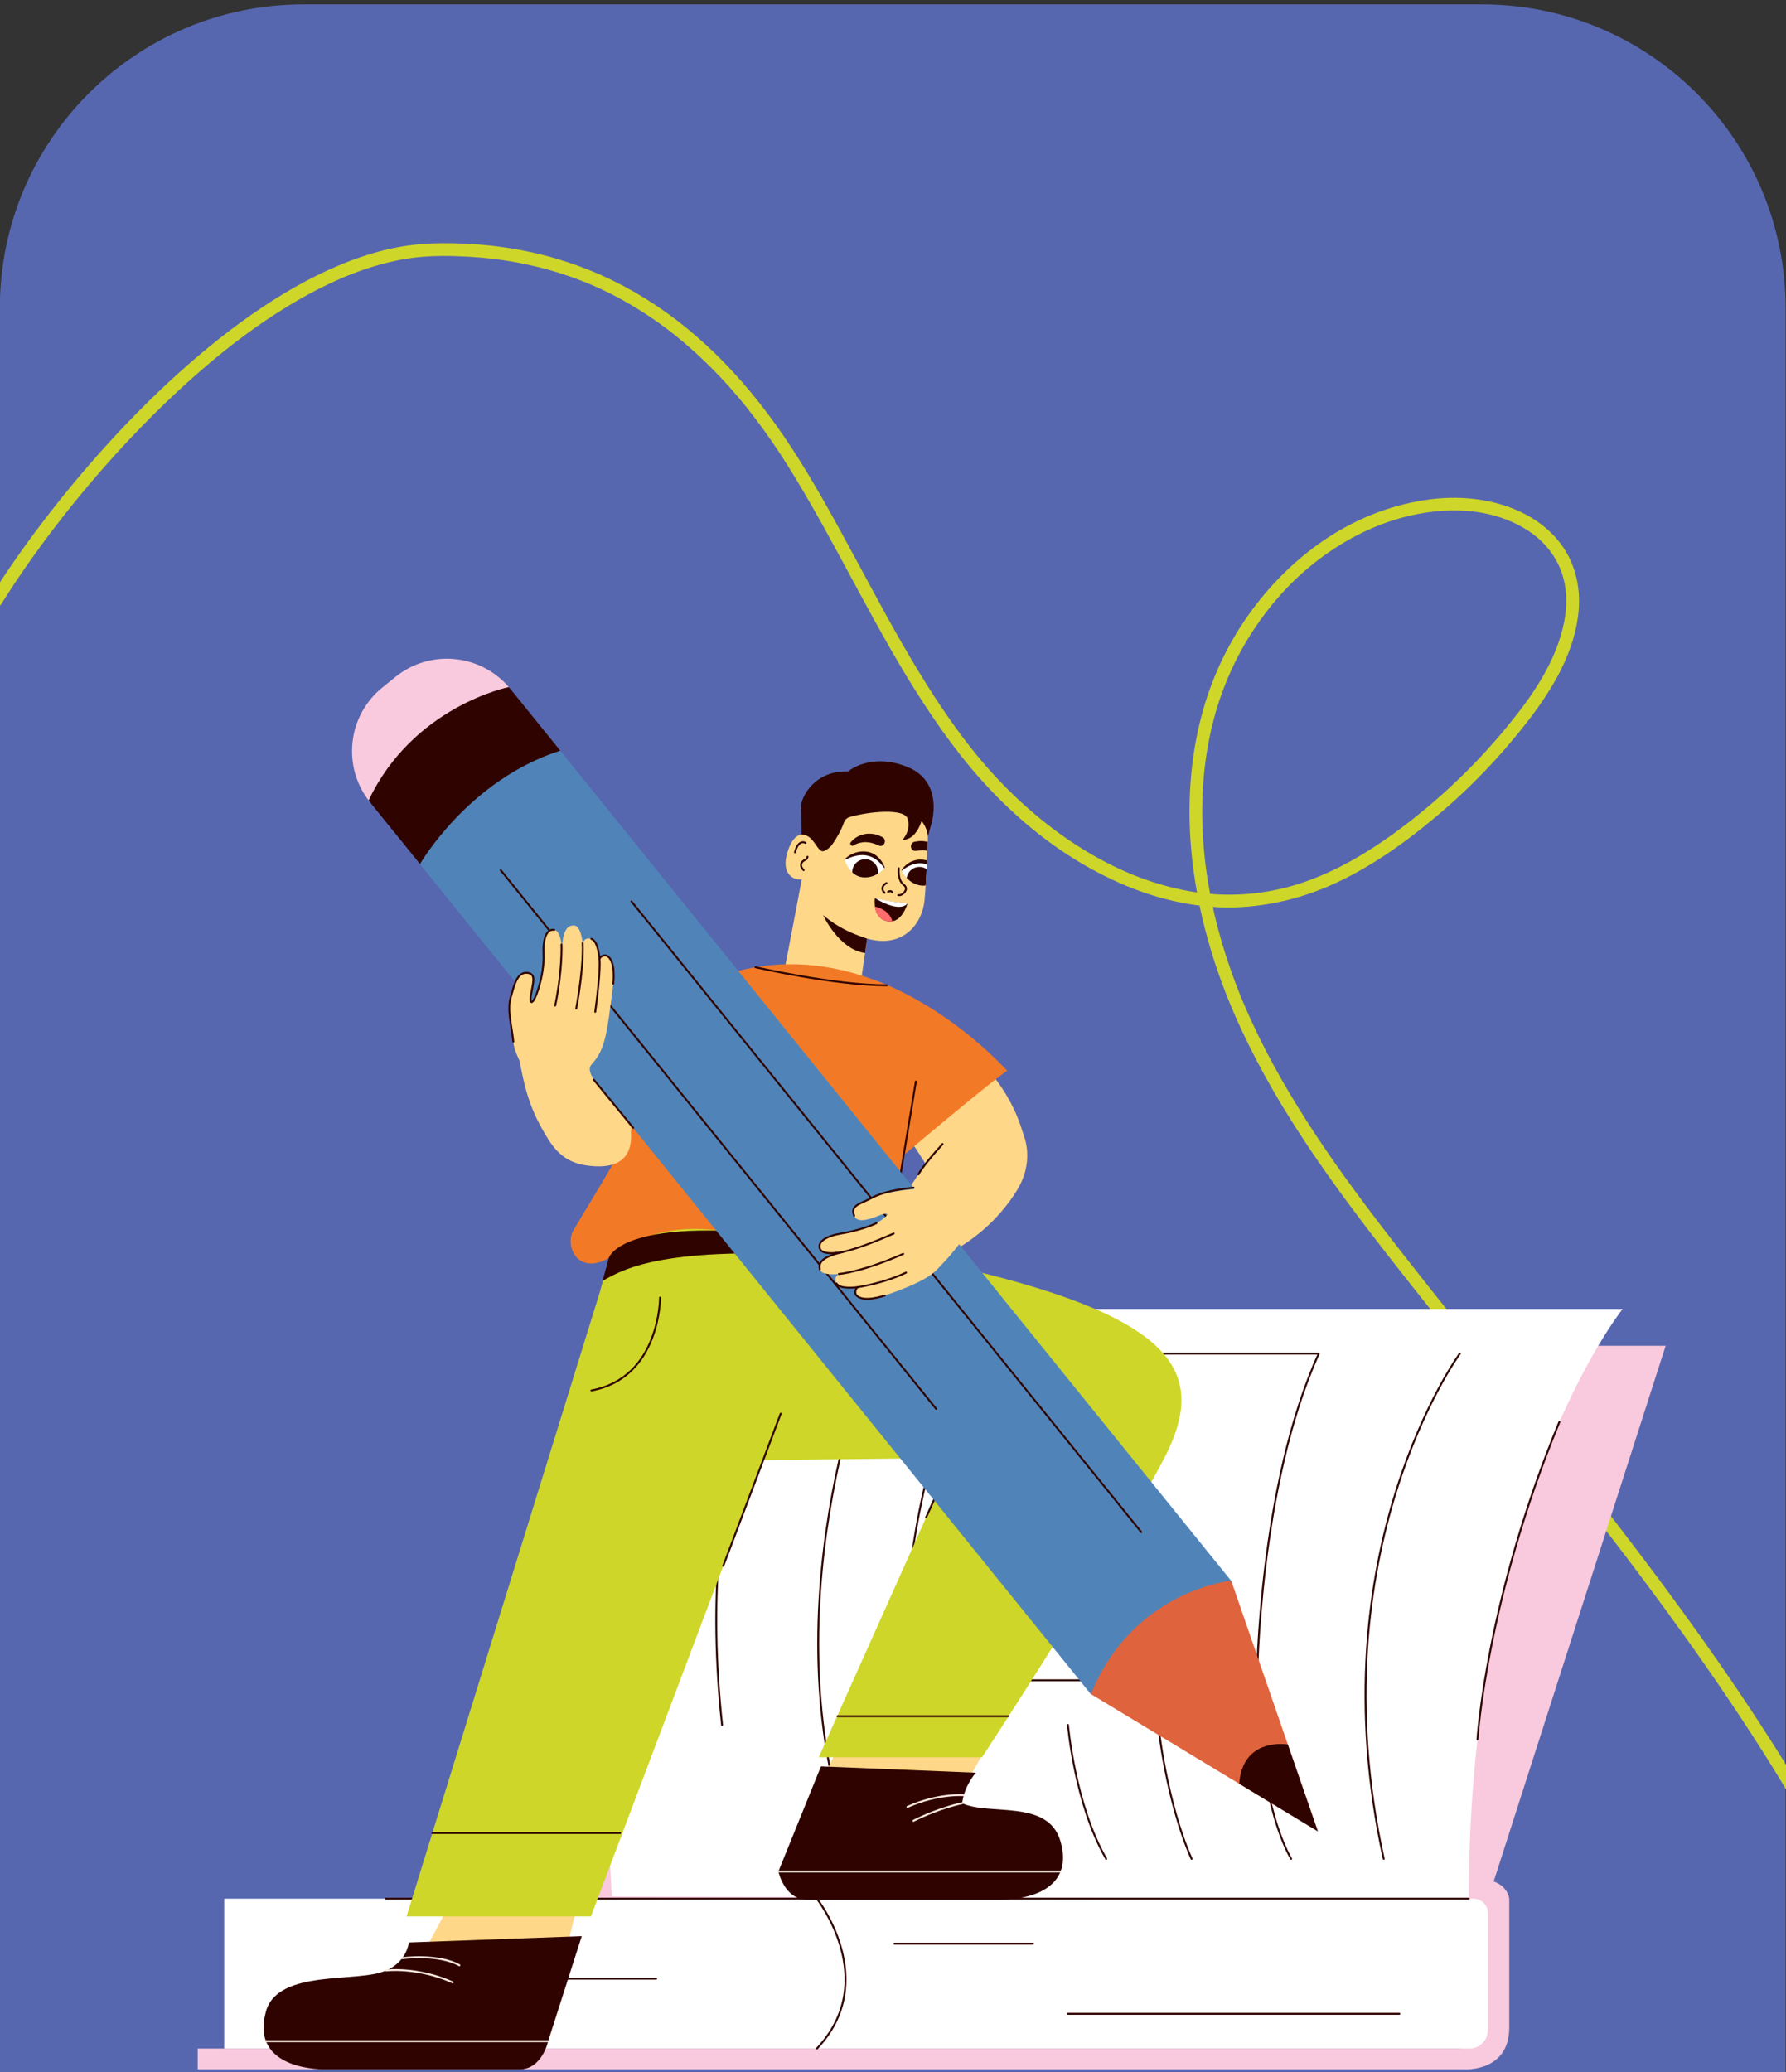 <svg xmlns="http://www.w3.org/2000/svg" xmlns:xlink="http://www.w3.org/1999/xlink" id="Layer_1" data-name="Layer 1" viewBox="0 0 700 812"><rect x="0" y="0" width="700" height="812" fill="#333333" stroke="none"/><defs><style>      .cls-1, .cls-2, .cls-3 {        fill: none;      }      .cls-4 {        fill: #5084b9;      }      .cls-5 {        fill: #ced629;      }      .cls-6 {        fill: #ffd789;      }      .cls-7 {        fill: #2f0400;      }      .cls-8 {        fill: #f9c9dd;      }      .cls-2 {        stroke: #f9e8df;      }      .cls-2, .cls-3 {        stroke-linecap: round;        stroke-linejoin: round;        stroke-width: .75px;      }      .cls-9 {        fill: #fe6c6c;      }      .cls-10 {        fill: #faaa5c;      }      .cls-11 {        clip-path: url(#clippath-1);      }      .cls-12 {        clip-path: url(#clippath-3);      }      .cls-13 {        clip-path: url(#clippath-2);      }      .cls-14 {        fill: #5767af;      }      .cls-15 {        fill: #fff;      }      .cls-3 {        stroke: #2f0400;      }      .cls-16 {        fill: #df633d;      }      .cls-17 {        fill: #f27a26;      }      .cls-18 {        clip-path: url(#clippath);      }    </style><clipPath id="clippath"><path class="cls-1" d="M363.7,326.87l-.26,7.38s-8.94.75-9.22-2.82c0,0,.95-5.69,9.48-4.56Z"></path></clipPath><clipPath id="clippath-1"><path class="cls-1" d="M363.41,335s-.13,5.47-.71,13.79c0,0-7.44.27-10.08-2.97-1.22-1.49-1.33-4.08-1.13-7.85,0,0,3.07-4.85,11.92-2.98Z"></path></clipPath><clipPath id="clippath-2"><path class="cls-1" d="M369.28,342.36s-7.26-9.82-15.85-1.16c0,0,1.97,4.84,7.18,5.8,5.21.96,8.67-4.65,8.67-4.65Z"></path></clipPath><clipPath id="clippath-3"><path class="cls-1" d="M331.09,336.94s9.7-7.41,15.55,3.3c0,0-3.24,4.1-8.51,3.57-5.28-.52-7.03-6.87-7.03-6.87Z"></path></clipPath></defs><path class="cls-14" d="M118.9,1.72h461.98c65.66,0,118.96,53.3,118.96,118.96v692.92H-.06V120.68C-.06,55.03,53.25,1.72,118.9,1.72Z"></path><path class="cls-5" d="M.41,236.88c6.52-10.44,13.61-20.53,21.09-30.3,8.44-11.04,17.42-21.67,26.86-31.87s20.13-20.7,31.07-30.11,21.54-17.38,33.35-24.58c10.72-6.53,22.07-12.15,34.12-15.74,5.49-1.64,11.32-2.9,16.78-3.46,6.57-.68,13.25-.58,19.84-.22,13.29.72,26.47,3.17,39.07,7.49s23.53,10.07,34.04,17.35,20.63,16.53,29.4,26.38c9.68,10.88,18.02,22.81,25.56,35.25,8.83,14.55,16.8,29.6,24.89,44.57s16.27,29.82,25.55,44.04,18.92,26.93,30.66,38.44,23.98,20.68,37.95,27.97,28.41,11.96,43.75,13.25,31.93-1.76,46.67-8.19c15.49-6.76,29.49-16.75,42.36-27.6,13.13-11.06,25.03-23.53,35.52-37.12,9.72-12.59,18.49-27.25,19.82-43.44.63-7.64-.83-15.43-4.61-22.13-3.28-5.83-8.24-10.58-13.95-14-11.71-7.02-26.25-8.9-39.63-7.18-14.04,1.8-27.47,6.89-39.38,14.53-11.98,7.69-22.31,17.72-30.72,29.18-8.56,11.66-14.95,24.86-18.9,38.77-4.67,16.49-6.12,33.83-4.99,50.9s4.85,34.49,10.47,50.92c5.63,16.45,13.2,32.21,21.88,47.26,8.71,15.08,18.55,29.48,28.89,43.49,10.52,14.25,21.52,28.14,32.54,42,11.31,14.24,22.72,28.4,34.07,42.6,11.27,14.1,22.49,28.23,33.52,42.51,11.05,14.31,21.91,28.78,32.43,43.49,10.52,14.7,20.7,29.65,30.39,44.92,9.21,14.52,17.95,29.35,25.98,44.56,8.01,15.19,15.32,30.76,21.57,46.75,6.22,15.91,11.41,32.23,15.24,48.88,3.99,17.34,6.39,34.98,7.23,52.75.87,18.53.13,37.11-1.8,55.55-1.94,18.45-5.09,36.75-8.98,54.88-3.94,18.35-8.64,36.52-13.72,54.58-4.9,17.41-10.14,34.72-15.42,52.02-.94,3.08,3.88,4.4,4.82,1.33,5.44-17.84,10.85-35.7,15.88-53.66,5.03-17.99,9.68-36.09,13.56-54.37,3.86-18.18,6.95-36.54,8.88-55.03,1.91-18.28,2.64-36.7,1.79-55.07s-3.2-35.6-7.13-53.03c-3.75-16.59-8.85-32.86-14.98-48.73s-13.37-31.62-21.29-46.83c-7.91-15.19-16.54-29.99-25.65-44.48-9.56-15.2-19.62-30.08-30.02-44.71-10.43-14.68-21.21-29.1-32.19-43.38-11.02-14.33-22.24-28.52-33.51-42.65-11.25-14.09-22.56-28.13-33.79-42.23-10.95-13.74-21.9-27.5-32.42-41.58s-20.32-28.13-29.2-43.04c-8.78-14.76-16.57-30.18-22.43-46.34s-9.87-32.82-11.36-49.84c-1.47-16.85-.48-33.93,3.79-50.33,3.63-13.96,9.71-27.11,18.07-38.87s18-21.08,29.54-28.58,24.33-12.56,37.84-14.21,26.93.22,37.99,7.46c5.3,3.47,9.58,8.31,12.15,14.13,2.95,6.69,3.25,14.3,1.87,21.4-3.07,15.76-12.69,29.43-22.72,41.59-10.8,13.1-23,25.05-36.32,35.57-12.93,10.22-27.12,19.46-42.76,24.89-14.51,5.04-29.97,6.3-45.1,3.62s-28.94-8.56-41.76-16.46-25.19-18.41-35.63-29.95c-11.03-12.2-20.35-25.88-28.88-39.91-8.84-14.53-16.8-29.56-24.88-44.51s-15.8-29.18-24.87-43.06c-7.75-11.86-16.48-23.15-26.37-33.32-9.16-9.41-19.36-17.86-30.5-24.82s-22.89-12.23-35.31-15.88c-13.07-3.84-26.7-5.74-40.32-5.99-6.38-.12-12.71.11-19.02,1.08-5.75.89-11.41,2.35-16.93,4.21-12.19,4.11-23.72,10.07-34.56,16.95-11.84,7.51-22.96,16.15-33.51,25.38s-21.02,19.61-30.71,30.21-18.28,20.98-26.7,32.06c-7.13,9.39-13.91,19.07-20.15,29.07-1.71,2.74,2.62,5.25,4.32,2.52H.41Z"></path><g><g><path class="cls-8" d="M573.74,810.95s17.79,1.26,17.79-16.33v-50.55s-.76-7.56-11.47-7.56c0,0-12.13,67.06-6.32,74.44Z"></path><path class="cls-8" d="M87.89,744.42h130.58l74.11-217.01h360.25l-69.68,217.01v47.43c0,6.05-4.91,10.96-10.96,10.96H87.89v-58.39Z"></path><path class="cls-15" d="M87.89,744.07h489.61c3.12,0,5.65,2.53,5.65,5.65v45.87c0,3.99-3.24,7.23-7.23,7.23H87.89v-58.74h0Z"></path><rect class="cls-8" x="77.49" y="802.81" width="496.26" height="8.14"></rect><path class="cls-15" d="M575.67,744.07l-335.87-.89c-10.33-160.74,48.28-230.22,48.28-230.22h347.9s-60.3,75.29-60.3,231.11Z"></path><line class="cls-3" x1="575.67" y1="744.07" x2="151.17" y2="744.07"></line><path class="cls-3" d="M320.18,744.07s25.22,32.08,0,58.74"></path><path class="cls-3" d="M572.17,530.45s-56.44,77.1-29.84,198.01"></path><path class="cls-3" d="M516.89,530.45h-112.39s-18.11,50.64-17.13,128.03h105.29s.67-76.41,24.23-128.03Z"></path><path class="cls-3" d="M493.34,676.02s2,33.15,12.69,52.44"></path><path class="cls-3" d="M453.95,676.02s3.08,29.73,13.07,52.44"></path><path class="cls-3" d="M418.58,676.02s2.69,31.27,14.99,52.44"></path><path class="cls-3" d="M380.63,530.45s-44.59,80.97-17.21,198.01"></path><path class="cls-3" d="M342.28,527.41s-43.69,106.44-6.76,201.04"></path><path class="cls-3" d="M303.9,530.45s-31.79,43.4-20.89,145.57"></path><path class="cls-3" d="M579.07,681.74s3.41-55.05,32.11-124.5"></path><line class="cls-3" x1="548.47" y1="789.2" x2="418.58" y2="789.2"></line><line class="cls-3" x1="404.9" y1="761.7" x2="350.59" y2="761.7"></line><line class="cls-3" x1="174.63" y1="775.41" x2="257.18" y2="775.41"></line></g><g><g><g><path class="cls-6" d="M362.39,352.56c-.96,10-8.85,19.16-22.55,15.27l-2.49,17.31s-5.51,3.97-16.09,2.24c-11.34-1.86-13.73-7.51-13.73-7.51l6.71-35.23c-.93.12-1.92-.07-1.92-.07,0,0-6.81-1.17-3.54-11.08,3.08-9.33,7.87-5.81,7.87-5.81l1.89-7.36s3.88-14.55,26.74-11.31c17.7,2.51,18.41,17.87,18.41,17.87,0,0-.5,17.27-1.31,25.69Z"></path><g class="cls-18"><path class="cls-7" d="M369.95,335.2c-.51-1.2-1.19-2.08-2.04-2.9-.84-.81-1.83-1.42-2.87-1.9-1.06-.41-2.18-.71-3.3-.78-.56-.06-1.12,0-1.68,0-.55.07-1.1.15-1.64.26-.9.18-1.51,1.11-1.37,2.09.14.92.9,1.55,1.74,1.47h.13c.89-.1,1.76-.22,2.62-.2.86-.02,1.7.1,2.53.29.83.19,1.62.54,2.39.96.75.42,1.51,1.04,2.09,1.63l.1.11c.32.33.83.31,1.14-.05.24-.27.28-.66.15-.98Z"></path></g><g class="cls-11"><g><path class="cls-15" d="M369.28,342.36s-7.26-9.82-15.85-1.16c0,0,1.97,4.84,7.18,5.8,5.21.96,8.67-4.65,8.67-4.65Z"></path><g class="cls-13"><path class="cls-7" d="M365.37,345.51c-.39,2.77-2.96,4.69-5.72,4.3-2.77-.39-4.69-2.96-4.3-5.72.39-2.77,2.96-4.69,5.72-4.3,2.77.39,4.69,2.96,4.3,5.72Z"></path></g><path class="cls-7" d="M353.35,340.96c4.3-6.27,12.77-5.02,16.01,1.34-.05.03-.1.03-.15,0-.64-.45-1.23-.94-1.82-1.41-4.73-3.53-9.17-3.41-13.85.24-.1.1-.29-.05-.2-.17h0Z"></path></g></g><g><path class="cls-3" d="M352.25,340.26c-.27,4.91,1.33,5.96,2.27,6.76,0,0,.97.79.36,2.05-.51,1.05-1.81,1.95-2.81,1.73"></path><path class="cls-3" d="M349.72,349.7s-.53-.93-1.65-.18"></path><path class="cls-3" d="M346.7,349.87c-2.31-2.19.72-3.8.72-3.8"></path></g><path class="cls-7" d="M339.03,373.49c-10.34-1.47-16.41-14.84-16.41-14.84,3.07,2.44,7.27,5.96,17.22,9.18l-.82,5.66Z"></path><path class="cls-3" d="M314.98,341.01s-1.59-1.44-.81-2.86c.78-1.43,2.04-.78,2.32-2.4"></path><path class="cls-3" d="M315.72,330.34s-2.74-1.77-4.14,3.67"></path><path class="cls-7" d="M333.49,330.02c.81-1.01,1.71-1.67,2.74-2.22,1.02-.54,2.13-.86,3.26-1.03,1.12-.1,2.27-.08,3.35.17.55.1,1.06.31,1.59.46.51.22,1,.45,1.49.7.81.42,1.13,1.49.72,2.38-.38.85-1.28,1.24-2.06.93l-.12-.05c-.82-.33-1.61-.69-2.44-.9-.82-.26-1.65-.37-2.49-.42-.84-.05-1.69.07-2.54.26-.83.2-1.73.58-2.44.98l-.13.07c-.4.23-.88.06-1.07-.37-.15-.33-.09-.72.13-.98Z"></path><g><path class="cls-15" d="M331.09,336.94s9.7-7.41,15.55,3.3c0,0-3.24,4.1-8.51,3.57-5.28-.52-7.03-6.87-7.03-6.87Z"></path><g class="cls-12"><path class="cls-7" d="M334.08,341.07c-.39,2.77,1.53,5.33,4.3,5.72,2.77.39,5.33-1.53,5.72-4.3.39-2.77-1.53-5.33-4.3-5.72-2.77-.39-5.33,1.53-5.72,4.3Z"></path></g><path class="cls-7" d="M346.54,340.13c-3.48-4.81-7.71-6.16-13.24-4.08-.7.29-1.39.59-2.14.85-.07.02-.14-.01-.16-.08,3.25-3.52,9.68-4.5,13.25-.8,1.16,1.13,2.05,2.5,2.52,4.01.04.14-.16.24-.24.11h0Z"></path></g><g><path class="cls-7" d="M355.7,354.01s-6.51-.33-12.8-2.04c0,0-1.22,8.07,5.09,9.09,5.62.91,7.71-7.05,7.71-7.05Z"></path><path class="cls-15" d="M342.9,351.97s6.31,1.54,12.8,2.04c0,0-2.41,4.19-12.8-2.04Z"></path><path class="cls-9" d="M349.75,361.12s-.63-4.38-6.83-5.86c0,0-.04,2.6,2.18,4.57,1.83,1.63,4.65,1.29,4.65,1.29Z"></path></g><path class="cls-7" d="M314.19,327.04s-.17-6.98-.24-10.85c-.07-3.87,5.46-14.37,18.41-13.85,0,0,8.81-7.68,23.33-1.76,14.52,5.92,9.35,22.28,9.35,22.28,0,0-1.31,4.62-1.36,4.95,0,0-.18-3.42-2.5-6.03,0,0-2.03,7.44-7.44,7.34,0,0,3.36-3.48,2.02-8.21-1.23-4.34-15.56-2.84-22.77-.7-1.04.31-1.86,1.09-2.21,2.11-.49,1.44-1.48,3.81-3.39,6.79-1.19,1.86-1.94,3.22-4.29,4.34-2.78,1.32-3.74-6.37-8.93-6.42Z"></path></g><g><path class="cls-6" d="M176.68,745.36l-11.72,22.05,56.24-1.73s9.17-27.77,7.05-44.33c-2.12-16.56-36.28-6.8-51.57,24.01Z"></path><path class="cls-7" d="M160.28,761.24l67.73-2.47-13.17,41.16s-2.35,11.01-11.14,11.01c-24.21,0-76.2,0-76.2,0,0,0-29.78.87-23.27-22.66,4.67-16.88,36.49-11.07,47.08-16.07,0,0,7.41-2.5,8.99-10.98Z"></path><line class="cls-2" x1="214.84" y1="799.94" x2="104.24" y2="799.94"></line><path class="cls-2" d="M151.3,772.21s12.17-1.53,26.09,4.67"></path><path class="cls-2" d="M157.59,767.41s13.92-1.93,22.48,2.77"></path></g><g><path class="cls-6" d="M389.98,678.84l-12.42,22.05-56.24-1.73s14.98-27.77,17.1-44.33c2.12-16.56,36.28-6.8,51.57,24.01Z"></path><path class="cls-7" d="M382.46,694.71l-60.7-2.47-16.68,41.17s2.35,11.01,11.14,11.01c24.21,0,76.2,0,76.2,0,0,0,29.78.87,23.27-22.66-4.67-16.88-27.97-10.09-38.56-15.08,0,0,.28-5.79,5.32-11.96Z"></path><line class="cls-2" x1="305.08" y1="733.41" x2="415.68" y2="733.41"></line><path class="cls-2" d="M377.76,703.53s-9.93-.86-22.11,4.59"></path><path class="cls-2" d="M377.14,706.67s-8.64,1.65-19.14,6.9"></path></g><g><path class="cls-5" d="M235.21,506l-75.88,245.04h72.27l67.55-178.85,74.26-.84-52.49,117.29h64s48.86-74.56,70.97-116.39c22.1-41.83-1.06-65.28-154.62-89.71,0,0-54.56-24.85-66.05,23.46Z"></path><line class="cls-3" x1="283.5" y1="613.59" x2="305.98" y2="554.02"></line><line class="cls-3" x1="362.99" y1="594.61" x2="383.48" y2="549.25"></line><line class="cls-3" x1="169.45" y1="718.33" x2="243.08" y2="718.33"></line><line class="cls-3" x1="328.28" y1="672.58" x2="395.32" y2="672.58"></line><path class="cls-3" d="M258.7,508.51s.12,31.41-26.92,36.41"></path></g><g><path class="cls-6" d="M366.01,461.66s-11.37-20.39-20.05-27.52c0,0,1.68-54.29,38.28-17.87,0,0,13.51,11.74,17.72,32.02,4.21,20.28-35.96,13.37-35.96,13.37Z"></path><path class="cls-10" d="M271.22,388.04s-49.31,31.93-56.28,35.8c0,0,16.64,22.76,31.35,33.25,14.71,10.49,24.32-58.04,24.93-69.05Z"></path><path class="cls-17" d="M342.07,383.85s26.33,8.11,52.67,35.71c0,0-6.94,4.67-45.81,37.53l-6.86-73.25Z"></path><path class="cls-17" d="M271.22,388.04s30.61-20.9,74.51-2.76c10.02,4.14,16.03,14.51,14.83,25.3-2.12,19.15-6.52,51.41-14.43,79.99,0,0-13.38-3.18-30.78-3.26-20.23-.09-47.56-15.15-74.18,4.09-14.07,10.17-20.21-2.8-16.42-9.25,12.43-21.18,28.86-44.77,46.47-94.11Z"></path><line class="cls-3" x1="352.08" y1="465.52" x2="358.96" y2="423.85"></line><path class="cls-6" d="M368.25,493c-6.72,3.14-15.73,4.63-25.18,6.96l-9.09-23.42s15.94-.5,21.32-9.15c8.82-14.2,34.49-51.18,45.61-23.36,2.96,7.39,1.99,15.46-2.36,22.51-7.19,11.65-17.9,20.67-30.3,26.46Z"></path><path class="cls-3" d="M359.97,460.25s1.17-2.79,9.45-11.91"></path><path class="cls-6" d="M203.19,413.26c-1.34-7.44-1.35-23.3-.47-32.84l24.96,3.42s2.65,11.77,5.73,19.85c5.96,15.62,28.77,55.57-1.1,53.3-7.94-.6-12.97-3.44-17.38-10.45-7.29-11.58-9.33-19.81-11.74-33.28Z"></path><path class="cls-3" d="M296.08,379.05s31,7.1,51.52,7.1"></path></g><path class="cls-7" d="M236.17,501.98l2.41-8.91s5.05-19.83,90.6-5.85c0,0,8.49,5.69-4.98,4.88-62.76-3.74-79.01,4.65-88.02,9.88Z"></path></g><g><path class="cls-8" d="M145.09,314.49s18.81-32.86,54.98-44.45h0c-11.13-13.76-31.3-15.9-45.06-4.77l-5.14,4.16c-13.76,11.13-15.9,31.3-4.77,45.06h0Z"></path><rect class="cls-4" x="283.1" y="255.37" width="70.7" height="434.64" transform="translate(-226.37 305.31) rotate(-38.95)"></rect><path class="cls-16" d="M427.58,663.91l88.93,53.77-33.95-98.23s-38.5,3.74-54.98,44.45Z"></path><path class="cls-7" d="M485.7,699.05l30.82,18.64-11.77-34.04s-17.74-3.11-19.05,15.4Z"></path><path class="cls-7" d="M164.61,338.62s18.81-32.86,54.98-44.45l-20.15-24.92s-37.41,7.44-54.98,44.45l20.15,24.92Z"></path><line class="cls-3" x1="447.3" y1="600.42" x2="247.5" y2="353.28"></line><line class="cls-3" x1="196.23" y1="340.99" x2="366.9" y2="552.1"></line></g><g><g><path class="cls-6" d="M379.05,483.51s-6.06,8.18-9.24,11.29c-3.18,3.11-3.74,6.26-23.02,12.91,0,0-8.99,3.15-11.36-.38,0,0-.82-1.62.74-2.9,0,0-6.92,1.06-8.32-1.46-1.4-2.52.93-3.7.93-3.7,0,0-6.77.84-7.47-1.83-.82-3.13,2.1-5.22,9.12-6.79,0,0-7.88,1.66-9.05-1.18-1.17-2.84,2.47-5.11,8.47-6.09,6.01-.98,11.96-3.1,13.72-4.08,4.29-2.39,6.38-5.1.65-2.81-3.85,1.54-8.29,2.87-9.45-.04-1.64-4.15,2.43-4.59,6.74-6.92,4.46-2.41,13.48-3.2,19.84-3.88,2.81-.3,5.5-.32,8.71.4,4.34.98,13.24,10.89,8.98,17.47Z"></path><path class="cls-3" d="M334.78,476.44c-1.64-4.15,2.43-4.59,6.74-6.92,4.46-2.41,10.18-3.4,16.53-4.08"></path><path class="cls-3" d="M321.32,497.43c-.82-3.13,2.1-5.22,9.12-6.79,0,0-7.88,1.66-9.05-1.18-1.17-2.84,2.47-5.11,8.47-6.09,6.01-.98,11.96-3.1,13.72-4.08"></path><path class="cls-3" d="M346.79,507.71s-8.99,3.15-11.36-.38c0,0-.82-1.62.74-2.9,0,0-6.92,1.06-8.32-1.46"></path><path class="cls-3" d="M327.62,491.04s5.09.12,22.65-7.64"></path><path class="cls-3" d="M328.79,499.26s8.54-.54,25.2-7.86"></path><path class="cls-3" d="M336.17,504.43s10.08-1.46,18.93-5.7"></path></g><g><path class="cls-6" d="M237.84,429.21s-9.14-8.59-6.05-12c5.46-6.03,6.05-11.48,8.57-31.72,0,0,1.22-9.44-2.73-11.03,0,0-1.76-.46-2.69,1.32,0,0-.4-6.99-3.16-7.84-2.76-.85-3.42,1.68-3.42,1.68,0,0-.58-6.8-3.34-6.93-3.23-.16-4.67,3.14-4.75,10.33,0,0,0-8.06-3.03-8.61-3.02-.56-4.48,3.47-4.2,9.55.28,6.08-1.58,12.07-2.18,13.99-1.45,4.69-3.67,7.3-2.62,1.22.71-4.08,1.85-7.35-1.24-7.87-4.4-.75-6.56,6.84-7.26,11.69-.78,5.39.79,8.83,1.44,15.19.29,2.81,1.08,4.53,2.45,7.52,1.86,4.04,28.65,19.04,34.2,13.51Z"></path><path class="cls-3" d="M217.24,364.41c-3.02-.56-4.48,3.47-4.2,9.55.28,6.08-1.58,12.07-2.18,13.99-1.45,4.69-3.67,7.3-2.62,1.22.71-4.08,1.85-7.35-1.24-7.87-4.4-.75-5.45,4.88-6.84,9.58-1.44,4.87.37,10.95,1.02,17.3"></path><path class="cls-3" d="M240.35,385.49s1.22-9.44-2.73-11.03c0,0-1.76-.46-2.69,1.32,0,0-.4-6.99-3.16-7.84"></path><path class="cls-3" d="M220.07,370.18s.44,9.63-2.46,23.89"></path><path class="cls-3" d="M228.36,369.62s.66,8.25-2.52,25.66"></path><path class="cls-3" d="M234.94,375.78s.69,3.46-1.64,20.75"></path></g><line class="cls-3" x1="232.71" y1="423.11" x2="248.17" y2="441.99"></line></g></g></g></svg>